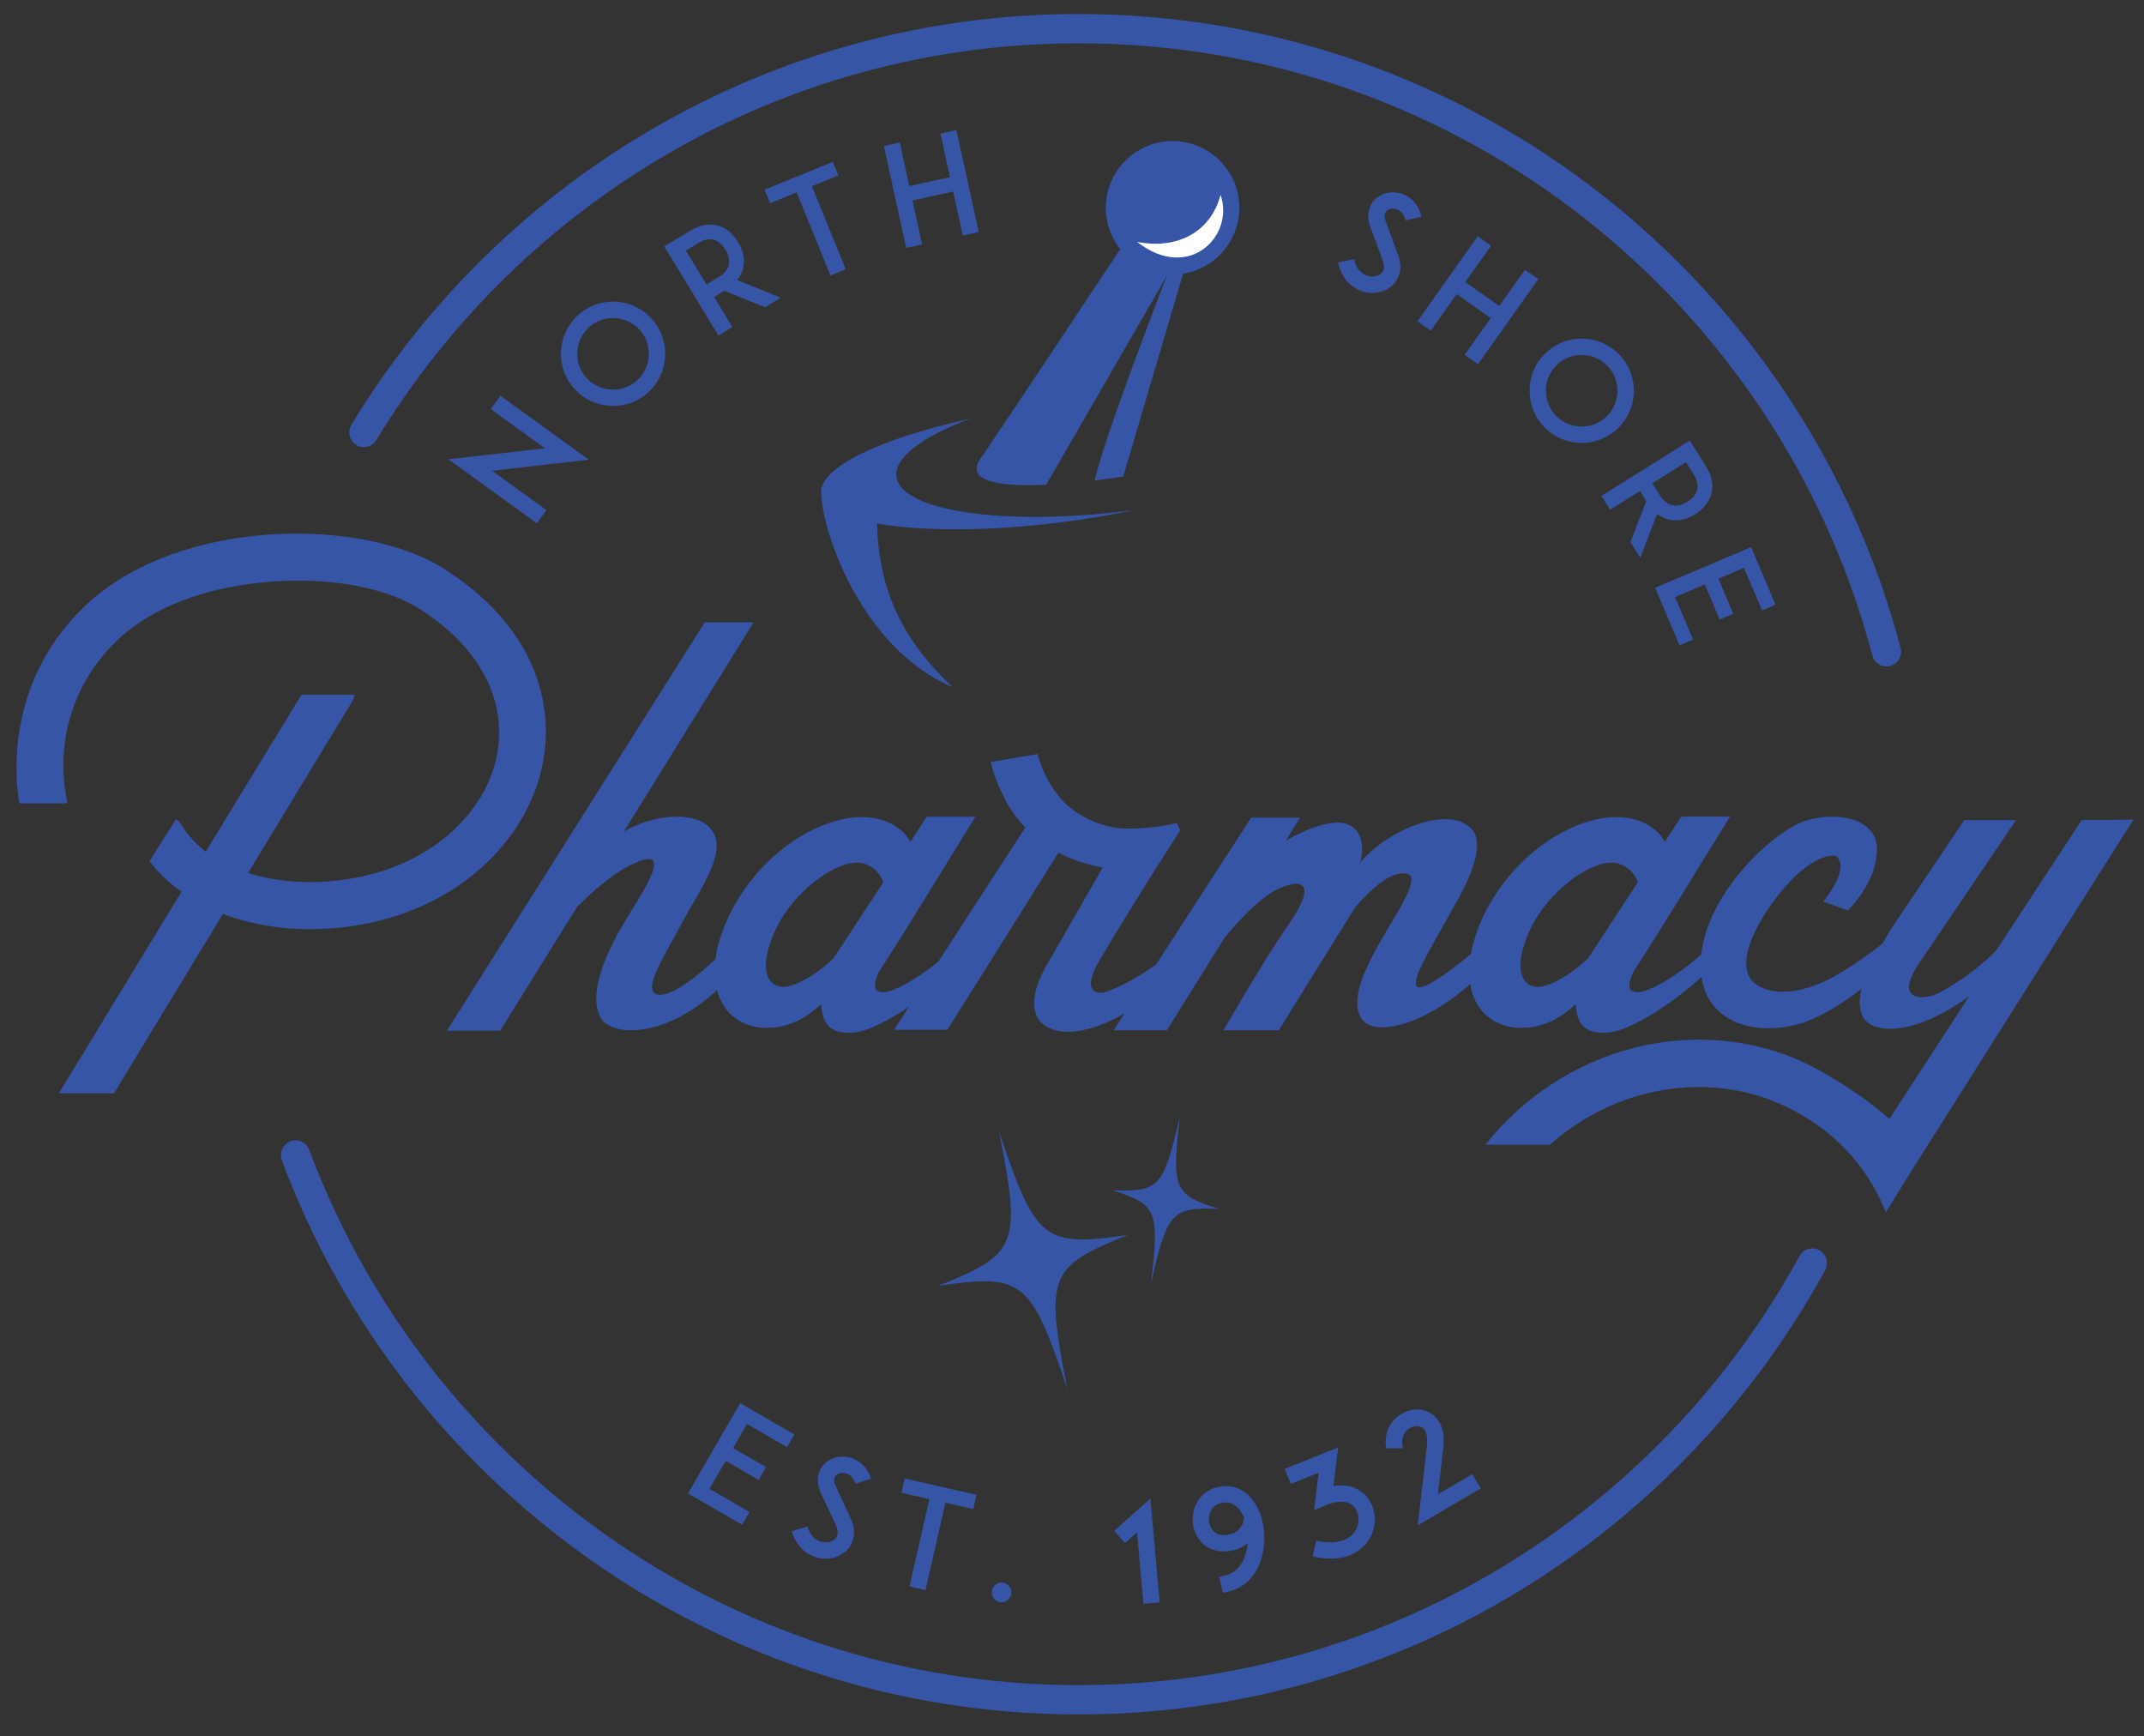 <?xml version="1.0" encoding="UTF-8"?>
<svg id="Layer_6" data-name="Layer 6" xmlns="http://www.w3.org/2000/svg" viewBox="0 0 615 498">
  <rect x="0" y="0" width="615" height="498" fill="#333333" stroke="none"/>
  <defs>
    <style>
      .cls-1 {
        fill: #3655a6;
      }

      .cls-1, .cls-2 {
        stroke-width: 0px;
      }

      .cls-2 {
        fill: #fff;
      }
    </style>
  </defs>
  <g>
    <path class="cls-1" d="M141.157,135.024l15.583,11.279-2.743,3.789-25.383-18.372,27.712-3.14-15.551-11.253,2.767-3.825,25.35,18.349-27.737,3.172Z"/>
    <path class="cls-1" d="M180.848,115.582c-1.859.659-3.756.909-5.692.82-1.937-.089-3.799-.518-5.59-1.342-1.786-.827-3.414-2.014-4.773-3.507-1.355-1.486-2.388-3.222-3.072-5.108-.628-1.824-.881-3.72-.819-5.685.087-1.939.545-3.773,1.371-5.564.823-1.781,2.011-3.415,3.501-4.77,1.491-1.358,3.222-2.392,5.111-3.074,1.826-.627,3.692-.912,5.659-.853,1.965.121,3.799.577,5.558,1.375,1.818.856,3.445,2.041,4.803,3.533,1.358,1.489,2.39,3.218,3.048,5.079.655,1.854.942,3.724.848,5.659-.121,1.965-.548,3.829-1.343,5.59-.853,1.814-2.044,3.445-3.533,4.8-1.488,1.358-3.218,2.388-5.075,3.048ZM165.596,101.006c-.125,2.733.805,5.374,2.654,7.398,1.847,2.027,4.39,3.199,7.124,3.327,2.731.125,5.374-.804,7.396-2.648,2.027-1.854,3.205-4.393,3.33-7.129.128-2.733-.809-5.371-2.652-7.398-1.849-2.027-4.391-3.202-7.122-3.327-2.738-.128-5.375.807-7.403,2.651-2.027,1.847-3.199,4.39-3.327,7.126Z"/>
    <path class="cls-1" d="M223.972,85.38l-4.516,2.743-11.696-4.731-2.93,1.778,5.259,8.648-3.994,2.428-15.542-25.557,3.374-2.054,4.204-2.552c3.373-2.05,6.176-1.87,7.923-1.329,2.244.666,4.224,2.293,5.666,4.668,1.425,2.346,1.96,4.849,1.516,7.149-.203,1.066-.684,2.444-1.772,3.763l12.508,5.046ZM206.233,79.413c1.657-1.004,2.602-2.244,2.851-3.622.336-1.617-.372-3.169-.981-4.163-.627-1.037-1.68-2.379-3.269-2.825-1.337-.417-2.853-.108-4.504.896l-3.579,2.182,5.904,9.711,3.579-2.178Z"/>
    <path class="cls-1" d="M240.503,50.306l-7.616,3.1,9.701,23.824-4.372,1.781-9.701-23.828-7.619,3.104-1.58-3.884,19.606-7.985,1.581,3.888Z"/>
    <path class="cls-1" d="M280.735,66.539l-4.567,1.004-2.759-12.608-11.66,2.552,2.756,12.604-4.567,1.001-6.394-29.231,4.567-1.001,2.733,12.49,11.656-2.552-2.726-12.49,4.565-.997,6.396,29.228Z"/>
    <path class="cls-1" d="M399.832,81.397c-2.029,2.241-5.392,3.156-8.609,2.306-.597-.161-1.16-.384-1.703-.653-1.089-.525-2.087-1.24-2.907-2.132-1.368-1.516-2.306-3.363-2.78-5.617l4.608-.984c.267,1.388.817,2.556,1.617,3.392.64.715,1.473,1.211,2.362,1.421,1.501.417,3.064.056,3.922-.869.961-1.053.658-2.549.248-3.642-.648-1.709-1.67-4.583-1.74-4.796l-1.783-4.727c-.535-1.473-.696-2.894-.494-4.229.187-1.302.733-2.513,1.591-3.441.889-1.001,2.072-1.68,3.46-2.034,1.276-.322,2.662-.318,3.966.046,1.444.348,2.769,1.125,3.843,2.237,1.111,1.211,1.903,2.716,2.334,4.498l-4.586,1.037c-.564-2.336-1.98-3.025-2.808-3.251-1.03-.282-2.128-.049-2.715.604-.394.44-.763,1.293-.167,2.92l2.388,6.506c.333.968.761,2.123,1.074,2.946.648,1.617.864,3.199.643,4.662-.2,1.427-.802,2.749-1.765,3.802Z"/>
    <path class="cls-1" d="M423.952,104.458l-3.815-2.703,7.457-10.521-9.727-6.899-7.459,10.518-3.815-2.703,17.299-24.392,3.812,2.707-7.393,10.42,9.736,6.903,7.387-10.423,3.815,2.707-17.296,24.389Z"/>
    <path class="cls-1" d="M439.672,117.272c-.686-1.844-.966-3.737-.904-5.672.061-1.939.466-3.809,1.263-5.61.797-1.798,1.964-3.441,3.432-4.823,1.471-1.378,3.186-2.438,5.062-3.146,1.818-.656,3.71-.938,5.677-.905,1.937.066,3.776.492,5.577,1.289,1.798.804,3.446,1.965,4.824,3.435,1.376,1.473,2.436,3.186,3.145,5.062.658,1.821.968,3.681.933,5.653-.094,1.962-.52,3.799-1.289,5.574-.83,1.827-1.996,3.471-3.464,4.849-1.471,1.384-3.186,2.438-5.031,3.123-1.847.679-3.712.991-5.651.935-1.964-.095-3.832-.499-5.605-1.266-1.827-.83-3.473-1.991-4.851-3.464-1.38-1.466-2.434-3.186-3.118-5.033ZM454.023,101.813c-2.734-.085-5.362.886-7.36,2.766-2.001,1.873-3.135,4.429-3.222,7.168-.085,2.733.884,5.357,2.759,7.359,1.872,2.001,4.434,3.136,7.168,3.222,2.738.089,5.361-.883,7.36-2.756,2.001-1.88,3.136-4.436,3.222-7.168.092-2.736-.886-5.364-2.761-7.362-1.872-1.998-4.434-3.14-7.167-3.228Z"/>
    <path class="cls-1" d="M470.484,159.954l-2.805-4.472,4.57-11.758-1.821-2.903-8.571,5.374-2.487-3.963,25.343-15.882,2.098,3.346,2.613,4.166c2.098,3.35,1.952,6.155,1.427,7.903-.632,2.251-2.229,4.255-4.588,5.731-2.321,1.453-4.818,2.021-7.122,1.611-1.071-.187-2.456-.653-3.786-1.719l-4.872,12.565ZM476.209,142.146c1.024,1.64,2.272,2.569,3.653,2.798,1.624.315,3.164-.417,4.157-1.033,1.025-.64,2.352-1.713,2.775-3.31.397-1.342.072-2.851-.958-4.491l-2.224-3.55-9.634,6.033,2.231,3.553Z"/>
    <path class="cls-1" d="M492.916,165.968l4.258,10.059-3.894,1.65-4.258-10.059-8.538,3.612,5.17,12.211-3.899,1.65-5.184-12.247-1.809-4.268,27.543-11.656,1.804,4.268,5.185,12.247-3.861,1.634-5.169-12.211-7.349,3.11Z"/>
  </g>
  <path class="cls-1" d="M210.278,415.318l9.458,5.473-2.122,3.668-9.455-5.473-4.646,8.026,11.481,6.645-2.123,3.664-11.512-6.662-4.016-2.323,14.986-25.899,4.013,2.323,11.519,6.665-2.102,3.63-11.485-6.648-3.997,6.911Z"/>
  <path class="cls-1" d="M243.534,443.915c-1.841,2.396-5.116,3.585-8.39,3.002-.606-.108-1.183-.29-1.747-.51-1.124-.439-2.178-1.063-3.07-1.886-1.486-1.401-2.576-3.164-3.227-5.367l4.507-1.356c.379,1.356,1.021,2.474,1.891,3.245.694.658,1.564,1.084,2.464,1.219,1.525.291,3.061-.195,3.838-1.187.869-1.132.444-2.594-.047-3.653-.789-1.645-2.044-4.422-2.136-4.63l-2.155-4.563c-.659-1.423-.929-2.826-.837-4.173.075-1.31.518-2.562,1.298-3.557.807-1.069,1.927-1.843,3.28-2.314,1.241-.42,2.628-.531,3.95-.273,1.471.225,2.854.894,4.018,1.909,1.201,1.118,2.118,2.553,2.689,4.291l-4.484,1.41c-.752-2.282-2.216-2.849-3.065-3.007-1.045-.194-2.119.123-2.652.822-.354.467-.654,1.345.068,2.925l2.916,6.282c.413.936.934,2.046,1.312,2.846.78,1.553,1.122,3.115,1.022,4.591-.083,1.436-.572,2.803-1.444,3.932Z"/>
  <path class="cls-1" d="M279.196,432.821l-8.02-1.816-5.68,25.072-4.599-1.042,5.687-25.069-8.02-1.819.927-4.089,20.633,4.674-.927,4.089Z"/>
  <path class="cls-1" d="M286.985,459.527c-1.563-.17-2.673-1.547-2.503-3.11.166-1.523,1.543-2.673,3.11-2.506,1.523.166,2.669,1.586,2.503,3.113-.167,1.563-1.586,2.669-3.11,2.503Z"/>
  <path class="cls-1" d="M327.978,459.977l-1.824-20.511-3.442,3.097-3.103-3.485,10.382-9.298,2.646,29.784-4.658.412Z"/>
  <path class="cls-1" d="M342.366,438.024c-.531-2.316-.203-4.872.859-6.931,1.236-2.353,3.389-3.961,6.061-4.575,3.735-.851,7.181.303,9.676,3.249,3.846,4.534,4.865,12.614,2.309,18.779-.925,2.28-2.245,4.11-3.943,5.533-1.74,1.43-4.246,2.42-6.566,2.741l-1.056-4.596c1.617-.162,3.492-.838,4.641-1.765,1.117-.915,1.989-2.146,2.588-3.692.534-1.281.837-2.672,1.001-4.117-1.191.937-2.602,1.631-4.254,2.01-3.654.832-6.156-.167-7.616-1.113-1.85-1.233-3.167-3.204-3.701-5.523ZM346.923,436.984c.259,1.14.889,2.069,1.724,2.665,1.015.637,2.343.829,3.991.451,1.888-.43,3.113-1.412,3.738-3.005.356-.783.431-1.544.462-1.967-.405-.858-.879-1.658-1.441-2.315-1.363-1.63-3.025-2.204-5.069-1.734-1.691.384-2.531,1.406-2.968,2.208-.541,1.075-.724,2.441-.437,3.698Z"/>
  <path class="cls-1" d="M386.625,446.281c-2.919.952-6.29.993-10.108.13l1.049-4.544c5.276,1.237,9.362.169,11.209-2.826,1.304-2.17,1.216-5.002-.264-6.759-.713-.798-1.615-1.311-2.768-1.498-1.45-.246-3.157.044-5.105.82l-3.697,1.519,1.287-10.718-7.98,3.185-1.724-4.309,15.323-6.115-1.363,11.055c1.428-.226,2.772-.238,4.056-.06,2.195.385,4.1,1.449,5.501,3.106,1.37,1.58,2.167,3.694,2.305,5.898.094,2.177-.441,4.431-1.573,6.275-1.265,2.066-3.15,3.643-5.511,4.585-.224.09-.452.181-.637.256Z"/>
  <path class="cls-1" d="M422.328,422.792l2.411,4.102-18.116,10.629.586-4.737c1.075-9.089,1.541-13.148,2.115-18.301.152-1.493.025-2.819-.325-3.737-.297-.664-.671-1.146-1.194-1.401-1.109-.611-2.736-.359-3.969.646-.681.587-1.193,1.311-1.446,2.157-.276.958-.277,2.08.071,3.231l-4.859.001c-.29-1.608-.176-3.168.269-4.647.535-1.712,1.552-3.245,2.971-4.407,2.725-2.208,6.45-2.71,9.228-1.16,1.499.802,2.634,2.098,3.308,3.806.691,1.651.915,3.714.64,6.027-.476,4.207-.841,7.647-1.561,13.583l9.87-5.792Z"/>
  <g>
    <path class="cls-1" d="M522.17,358.747c-2.057-1.371-4.818-.659-6.002,1.512-39.963,73.233-117.637,123.059-206.775,123.059-101.01,0-187.313-63.965-220.671-153.496-.893-2.397-3.663-3.475-5.913-2.259l-.012.007c-1.843.996-2.696,3.21-1.965,5.174,34.545,92.73,123.943,158.974,228.561,158.974,92.322,0,172.775-51.602,214.162-127.451,1.041-1.908.427-4.31-1.381-5.515l-.003-.002Z"/>
    <path class="cls-1" d="M101.698,127.266c1.978,1.656,4.934,1.131,6.271-1.075C149.272,58.071,224.079,12.424,309.392,12.424c109.132,0,201.112,74.655,227.675,175.564.577,2.191,2.757,3.547,4.967,3.048l0-0c2.312-.522,3.763-2.864,3.16-5.156C517.694,81.357,422.428,4.025,309.392,4.025c-88.36,0-165.842,47.275-208.618,117.827-1.074,1.772-.672,4.077.916,5.407l.008.006Z"/>
  </g>
  <path class="cls-1" d="M323.542,354.192c-22.724,9.079-23.785,11.779-17.37,44.228-10.507-31.35-12.764-33.16-36.964-29.645,22.724-9.079,23.785-11.779,17.37-44.228,10.507,31.35,12.764,33.16,36.964,29.645Z"/>
  <path class="cls-1" d="M349.574,346.72c-13.495-.499-14.68.804-19.421,21.349,2.441-20.948,1.763-22.578-11.105-26.695,13.495.499,14.68-.804,19.421-21.349-2.441,20.948-1.763,22.578,11.105,26.695Z"/>
  <g>
    <g>
      <path class="cls-1" d="M235.549,141.562c-.93-7.304,17.015-15.896,42.831-21.499-13.634,5.079-21.946,11.148-21.244,16.664,1.261,9.905,31.088,14.267,66.622,9.744.667-.085,1.318-.183,1.979-.272-6.611,1.41-13.715,2.627-21.151,3.574-21.126,2.689-40.265,2.635-53.013.373.404,14.021,3.845,30.465,21.76,46.945-25.54-10.627-37.353-43.555-37.784-55.528Z"/>
      <path class="cls-1" d="M333.936,40.608c-10.491,1.335-17.913,10.923-16.578,21.414.456,3.584,1.892,6.794,3.981,9.435-9.357,14.129-26.073,39.322-39.211,58.848-6.865,8.104,5.291,9.321,17.968,8.722l34.647-59.988s-17.58,45.013-20.735,58.767c4.823-.585,8.189-1.137,8.189-1.137l17.175-58.177c10.167-1.622,17.286-11.019,15.976-21.306-1.335-10.491-10.923-17.913-21.414-16.578Z"/>
    </g>
    <path class="cls-2" d="M326.157,69.369c12.028,2.358,21.346-3.268,23.951-13.524,4.097,11.806-9.063,25.181-23.951,13.524Z"/>
  </g>
  <g>
    <path class="cls-1" d="M126.775,162.783c-12.877-7.923-33.814-11.318-54.188-9.055-18.25,1.982-36.646,8.631-48.81,20.655C1.423,196.315,4.395,223.335,5.524,230.411h13.726c0-.567-.144-.991-.144-1.558,0,0-6.365-24.759,14.15-44.847,9.905-9.763,25.183-15.141,40.887-16.837,17.545-1.982,35.087.706,45.556,7.073,42.869,26.6,22.073,73.147-22.492,78.238-9.055,1.132-18.11.426-26.036-2.123l29.713-48.952c.423-.709.705-1.414.85-2.122h-15.282l-27.446,44.991c-2.69-2.122-5.095-4.668-6.932-7.641-.427-.709-.991-1.273-1.558-1.696l-7.638,12.024c2.546,3.395,5.656,6.368,9.196,8.772l-34.523,56.733c-.282.282-.423.709-.564,1.132h15.701l31.268-51.497.282.141c10.613,3.96,22.637,5.092,34.382,3.678,57.157-6.65,81.916-69.751,28.155-103.139Z"/>
    <path class="cls-1" d="M597.111,235.221l-24.474,37.351c-6.932,7.073-16.272,12.591-18.959,13.156-.709.144-1.555.286-2.405.286-1.84,0-3.678-.709-3.678-2.972,0-1.414.846-3.819,3.11-7.073,6.791-10.045,27.591-40.746,27.591-40.746h-14.855l-21.223,31.551-2.144,3.748c-1.659,1.364-6.969,5.578-13.978,9.552-4.81,2.687-10.045,4.383-14.714,4.383-3.395,0-6.368-.846-8.632-2.969-1.273-1.273-1.837-3.113-1.837-5.236,0-5.8,4.527-14.146,11.033-21.787,7.218-8.205,12.168-9.055,13.868-9.055h.706c1.132.85,1.417,1.837,1.417,3.113,0,4.242-4.954,10.042-4.954,10.042l7.073,2.549s8.349-7.923,8.349-17.545c0-6.65-6.368-9.337-12.877-9.337-2.969,0-5.8.568-8.346,1.414-8.064,2.972-26.032,18.677-29.005,36.645-.087.526-.136,1.015-.197,1.514-8.579,7.426-15.437,10.795-18.467,10.795-.282,0-.564-.144-.846-.144-.991-.282-1.273-.991-1.273-1.837,0-1.84,1.273-4.104,1.273-4.104,9.196-14.146,18.392-29.569,27.587-44.283h-14.005l-4.672,7.214c-2.405-4.242-7.214-7.073-14.005-7.073h-.282c-11.036,0-28.296,9.196-37.633,28.014-1.892,3.97-3.092,7.726-3.72,11.233-4.132,3.392-12.029,9.564-14.803,9.564-.706,0-.991-.423-.991-1.273,0-3.113,4.954-11.177,8.064-16.837,2.972-5.374,9.481-15.564,9.481-22.637,0-2.264-.709-4.386-2.69-5.659-1.696-1.273-3.96-1.837-6.506-1.837-8.064,0-18.818,5.8-24.336,12.45,0,0,.567-1.699.567-3.822,0-2.405-.709-5.518-3.681-6.932-.846-.423-1.978-.709-3.251-.709-3.963,0-9.481,1.982-14.999,5.236l4.104-6.65h-14.005l-27.225,42.058c-3.916,2.899-9.23,5.973-13.229,7.461-1.132.423-2.123.709-2.831.709-1.696,0-2.687-.991-2.687-2.69,0-1.273.564-2.828,1.414-4.81,7.641-13.015,15.987-26.315,24.192-39.05l-.987-2.119s-6.368,1.555-13.018,1.555h-2.264c-5.8-.282-12.168-2.972-16.696-7.214-3.113-3.113-6.224-7.782-7.923-14.15l-13.441,2.264c.709,3.113,1.84,6.227,3.395,9.196.286.709,2.123,5.095,6.509,9.622l-24.979,38.502c-7.433,6.003-13.3,8.753-16.039,8.753-.282,0-.564-.144-.846-.144-.991-.282-1.276-.991-1.276-1.837,0-1.84,1.276-4.104,1.276-4.104,9.196-14.146,18.392-29.569,27.587-44.283h-14.005l-4.668,7.214c-2.408-4.242-7.218-7.073-14.009-7.073h-.282c-11.036,0-28.296,9.196-37.633,28.014-2.156,4.525-3.479,8.799-3.992,12.707-4.011,3.768-11.496,10.212-15.807,10.212h-.141c-1.555,0-2.264-.85-2.264-2.264,0-3.678,5.095-11.601,8.632-18.392,3.819-7.214,9.905-15.705,9.905-22.073,0-1.837-.427-3.395-1.7-4.81-1.84-2.405-5.518-3.537-9.76-3.537-4.527,0-9.905,1.273-15.141,4.245l37.21-59.988h-14.005l-73.996,117.144h15.281l22.069-35.51c3.963-3.963,9.904-9.478,15.987-12.309,2.123-.991,3.54-1.414,4.528-1.414,1.132,0,1.558.564,1.558,1.555,0,2.546-3.113,7.923-6.932,14.009-4.954,7.779-9.622,17.26-9.622,24.474,0,2.123.426,3.963,1.273,5.518,1.417,2.264,4.527,3.537,8.773,3.537,6.583,0,15.706-3.241,24.601-11.519,1.615,6.142,6.132,10.254,13.163,10.811h1.414c6.65,0,11.886-3.537,15.282-6.791.282,5.377,2.405,8.209,7.782,8.209.705,0,1.414,0,2.264-.141,3.365-.404,9.103-3.225,15.151-7.289l-4.269,6.58h15.278c10.613-16.836,21.223-33.814,31.836-50.792,3.537,1.84,7.778,3.395,12.732,4.245l-15.423,26.882s-4.245,6.365-4.245,12.024c0,2.405.709,4.81,2.972,6.368,1.84,1.273,4.104,1.84,6.791,1.84,4.423,0,9.998-1.69,16.13-5.249l-3.122,4.822h15.278l16.696-26.738c4.528-5.377,10.61-11.886,15.705-14.009,2.122-.85,3.537-1.273,4.668-1.273,1.555,0,2.405.85,2.405,2.122,0,2.264-1.982,6.083-5.377,10.751-6.791,9.904-17.824,29.146-17.824,29.146h15.846l21.787-35.087s6.932-8.632,12.45-9.76c.709-.144,1.132-.144,1.696-.144,1.417,0,2.123.567,2.123,1.84,0,1.84-1.555,5.236-4.668,10.469-4.386,7.359-10.895,17.686-10.895,24.901,0,1.699.426,3.254,1.276,4.527,1.132,1.558,3.11,2.405,5.941,2.405,6.261,0,16.165-4.301,25.188-12.415,1.161,7.118,5.879,11.948,13.564,12.556h1.414c6.65,0,11.886-3.537,15.282-6.791.282,5.377,2.405,8.209,7.782,8.209.706,0,1.414,0,2.264-.141,5.408-.65,16.929-7.508,26.041-15.821,1.458,9.793,9.384,14.689,19.219,14.689,2.405,0,4.813-.286,7.218-.85,6.359-1.413,13.414-5.821,19.501-10.48-.316,1.332-.552,2.672-.552,3.971,0,.709.141,1.558.282,2.264.568,3.255,3.54,5.236,8.491,5.236,5.377,0,13.3-2.549,22.637-9.34l-22.919,35.232c-5.236-4.813-11.459-8.914-18.109-12.877-11.46-6.791-23.913-9.901-36.504-9.901-22.919,0-45.838,10.751-61.261,30.133h18.536c11.883-10.61,27.305-16.551,42.584-16.551,10.187,0,20.373,2.546,29.713,8.064,11.318,6.647,19.382,16.128,24.051,27.87l6.365-10.328c21.79-34.379,43.295-68.616,64.659-102.289l-14.858.141ZM239.218,274.695c-4.668,4.668-11.177,8.346-14.432,8.346h-.282c-2.687-.141-4.809-1.982-4.809-6.224,0-2.549.85-6.086,2.972-10.613,5.092-10.469,16.41-18.815,23.201-18.815.709,0,1.273.141,1.84.282,3.396.991,4.951,3.395,5.659,5.377l-14.15,21.646ZM455.65,274.695c-4.668,4.668-11.177,8.346-14.432,8.346h-.282c-2.687-.141-4.809-1.982-4.809-6.224,0-2.549.85-6.086,2.969-10.613,5.095-10.469,16.414-18.815,23.205-18.815.709,0,1.273.141,1.84.282,3.395.991,4.95,3.395,5.659,5.377l-14.15,21.646Z"/>
  </g>
</svg>